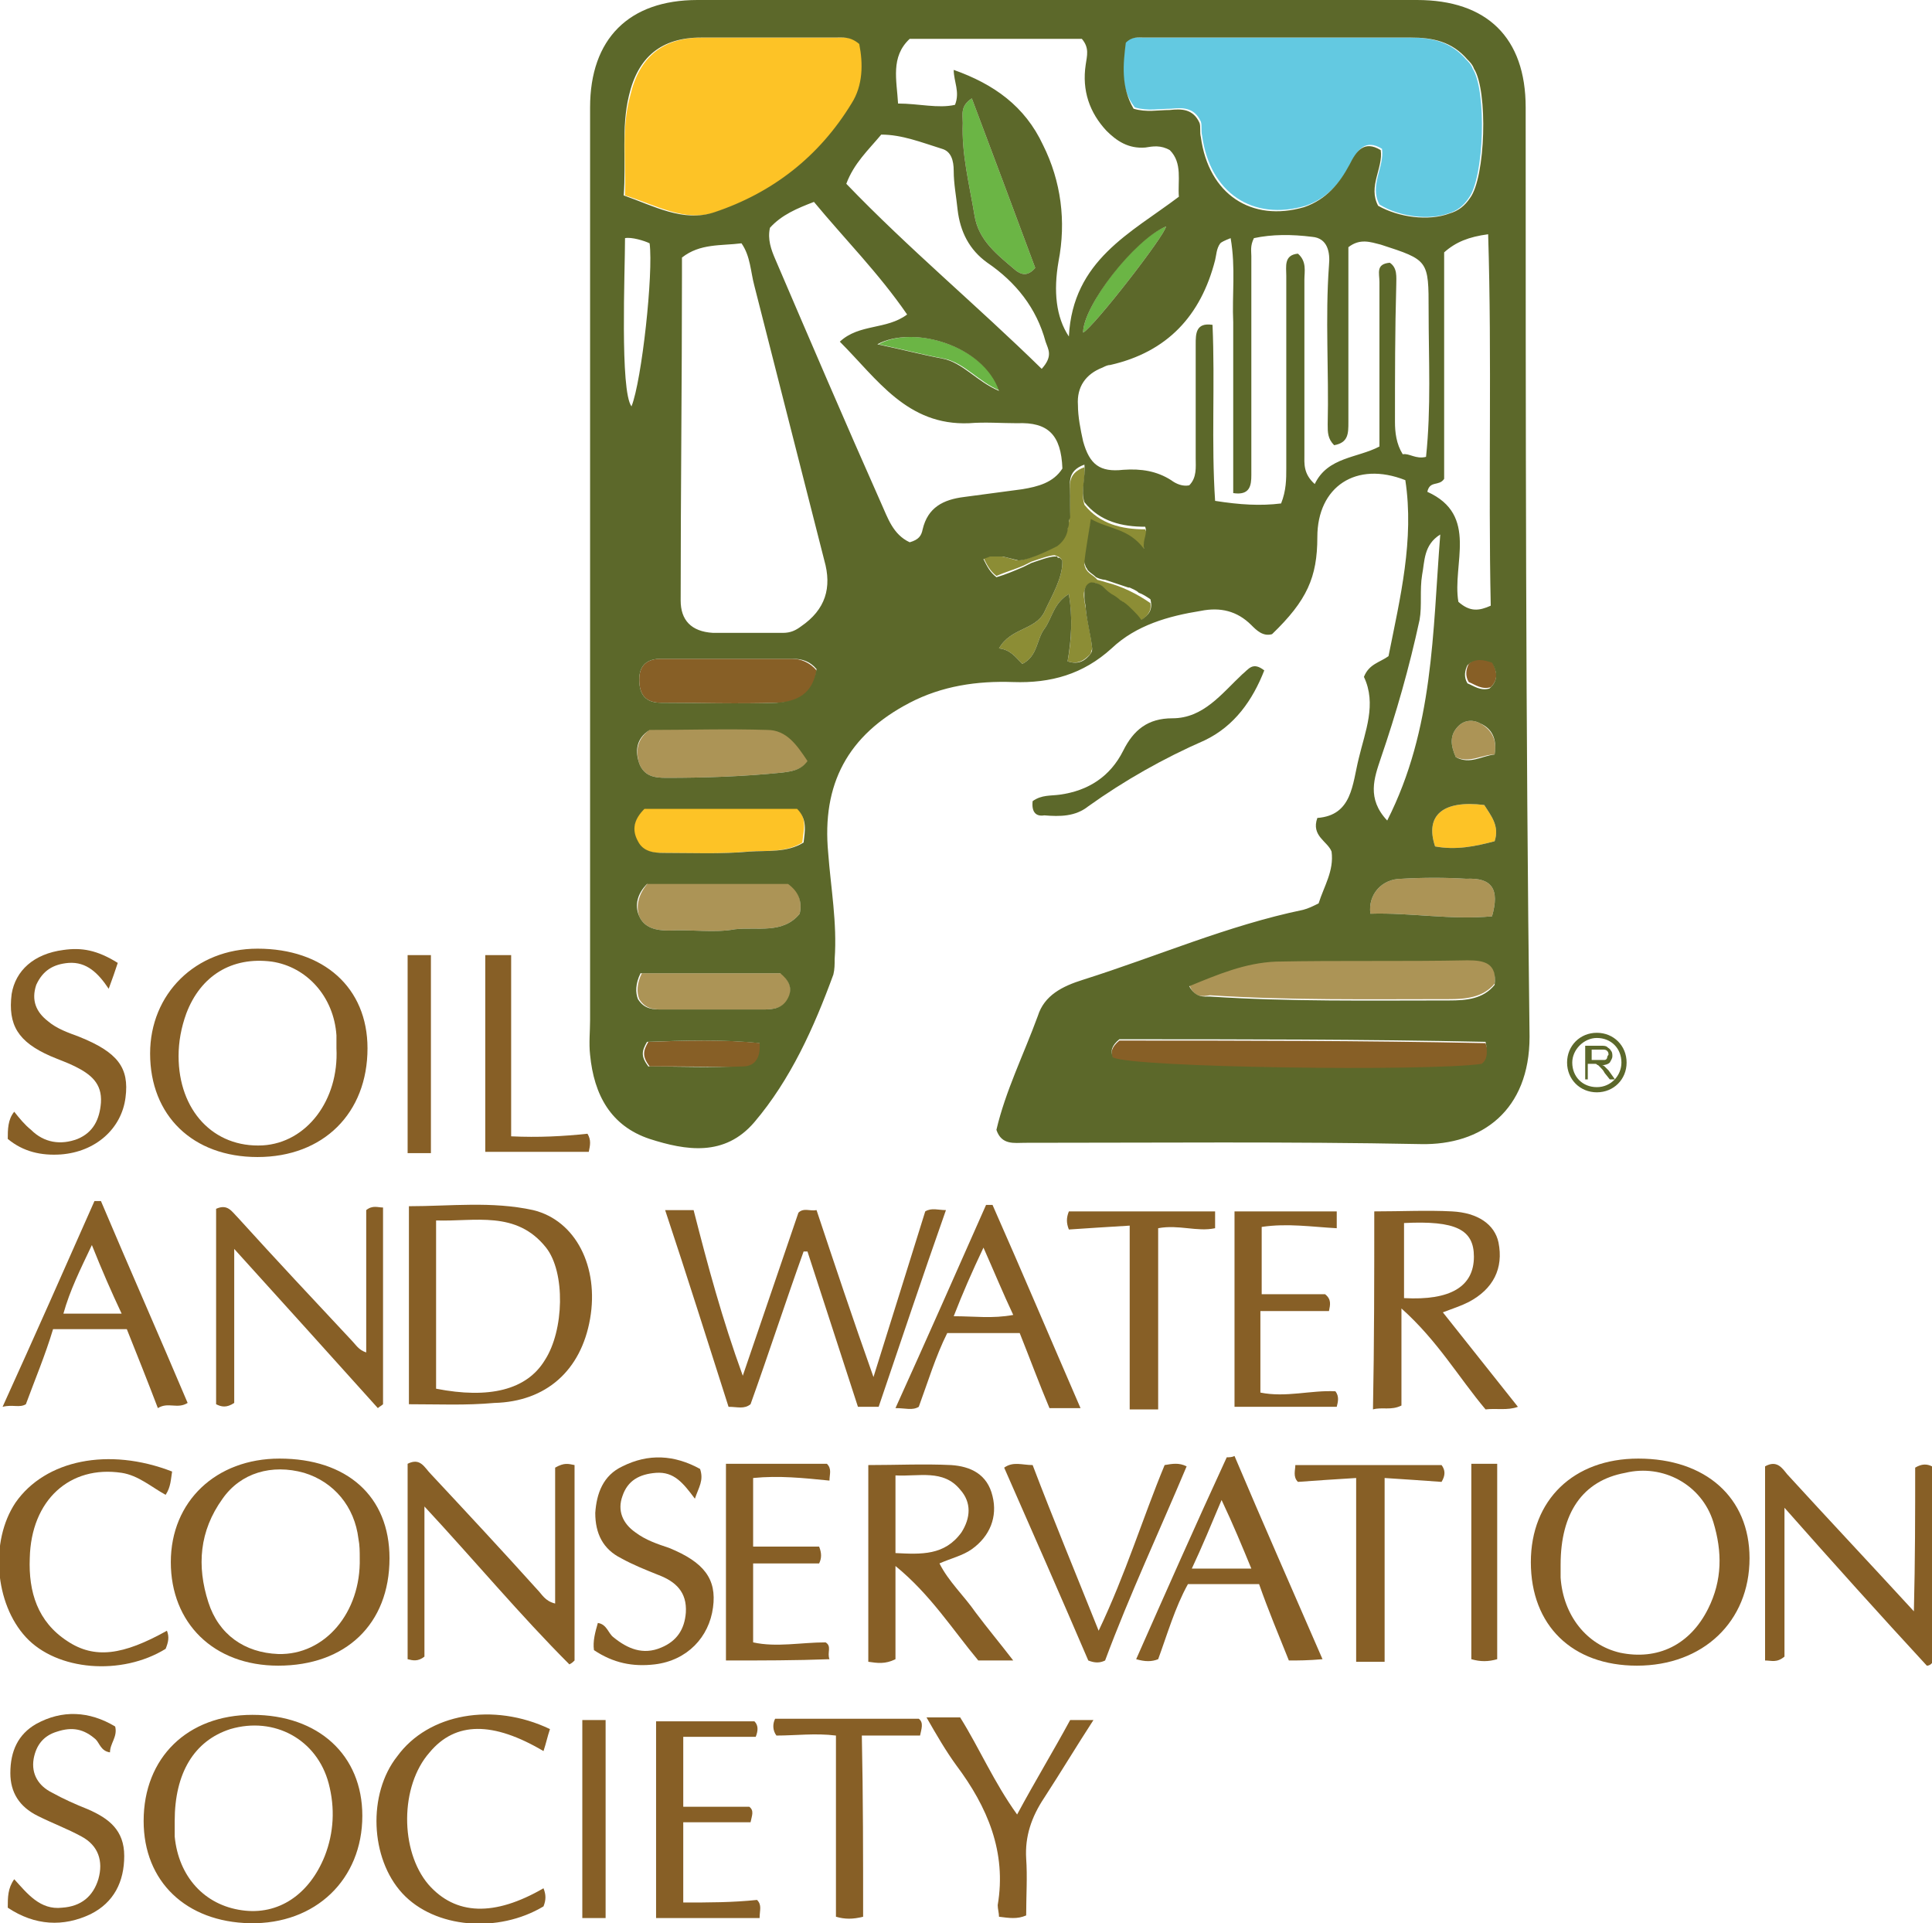 <?xml version="1.0" encoding="UTF-8"?> <!-- Generator: Adobe Illustrator 26.3.1, SVG Export Plug-In . SVG Version: 6.00 Build 0) --> <svg xmlns="http://www.w3.org/2000/svg" xmlns:xlink="http://www.w3.org/1999/xlink" version="1.1" id="Layer_1" x="0px" y="0px" viewBox="0 0 149.3 148.6" style="enable-background:new 0 0 149.3 148.6;" xml:space="preserve"> <style type="text/css"> .st0{fill:#875F26;} .st1{fill:#5C682A;} .st2{fill:#63C9E1;} .st3{fill:#FDC326;} .st4{fill:#AC9456;} .st5{fill:#6BB545;} .st6{fill:#8C8D35;} </style> <g> <path class="st0" d="M57.4,106.3c1.5-4.4,2.9-8.5,4.3-12.6c0.4-0.4,0.9-0.1,1.4-0.2c1.4,4.2,2.8,8.4,4.4,12.9 c1.4-4.5,2.7-8.6,4-12.8c0.5-0.3,1-0.1,1.6-0.1c-1.8,5.1-3.5,10.2-5.2,15.2c-0.6,0-1.1,0-1.6,0c-1.3-4-2.6-8-3.9-12 c-0.1,0-0.2,0-0.3,0c-1.4,3.9-2.7,7.9-4.1,11.8c-0.5,0.4-1,0.2-1.7,0.2c-1.6-5-3.2-10.1-4.9-15.2c0.8,0,1.5,0,2.2,0 C54.7,97.8,55.8,101.9,57.4,106.3z"></path> <path class="st0" d="M31.6,108.5c0-5.2,0-10.1,0-15.3c3.2,0,6.4-0.4,9.6,0.3c3.3,0.8,5.1,4.4,4.4,8.4c-0.7,4-3.4,6.4-7.4,6.5 C36,108.6,33.9,108.5,31.6,108.5z M33.7,107.3c4.1,0.8,7,0.1,8.4-2.2c1.5-2.3,1.6-6.8,0.1-8.7c-2.3-2.9-5.5-2-8.5-2.1 C33.7,98.7,33.7,103,33.7,107.3z"></path> <path class="st0" d="M106.2,93.6c2.1,0,4.1-0.1,6,0c2,0.1,3.3,1,3.6,2.4c0.4,2-0.4,3.6-2.3,4.6c-0.6,0.3-1.2,0.5-2,0.8 c2,2.5,3.8,4.8,5.8,7.3c-0.8,0.3-1.7,0.1-2.5,0.2c-2.1-2.5-3.7-5.3-6.5-7.8c0,2.8,0,5.2,0,7.5c-0.8,0.4-1.5,0.1-2.2,0.3 C106.2,103.7,106.2,98.7,106.2,93.6z M108.5,94.5c0,2,0,3.9,0,5.8c3.6,0.2,5.4-0.9,5.4-3.2C113.9,95,112.5,94.3,108.5,94.5z"></path> <path class="st0" d="M67.1,113.2c2.2,0,4.3-0.1,6.4,0c1.5,0.1,2.8,0.7,3.2,2.4c0.4,1.6-0.2,3.1-1.6,4.1c-0.7,0.5-1.6,0.7-2.5,1.1 c0.7,1.4,1.9,2.5,2.8,3.8c0.9,1.2,1.9,2.4,2.9,3.7c-1,0-1.8,0-2.7,0c-2-2.4-3.7-5.1-6.4-7.3c0,2.4,0,4.8,0,7.2 c-0.8,0.4-1.4,0.3-2.1,0.2C67.1,123.3,67.1,118.3,67.1,113.2z M69.2,120c2,0.1,3.8,0.2,5.1-1.6c0.7-1.1,0.8-2.3-0.1-3.3 c-1.3-1.6-3.2-1-5-1.1C69.2,116,69.2,117.9,69.2,120z"></path> <path class="st0" d="M118.3,120.7c0-4.8,3.3-8,8.3-8c5.2,0,8.6,3,8.6,7.7c0,4.9-3.6,8.3-8.7,8.3 C121.5,128.7,118.3,125.6,118.3,120.7z M120.6,120.9c0,0.3,0,0.7,0,1c0.2,2.9,2,5.2,4.6,5.8c2.9,0.6,5.4-0.6,6.8-3.4 c1.1-2.2,1.1-4.4,0.4-6.7c-0.9-2.9-3.9-4.5-6.8-3.8C122.3,114.4,120.6,116.9,120.6,120.9z"></path> <path class="st0" d="M28.4,81c0,5-3.4,8.4-8.5,8.4c-5,0-8.3-3.2-8.3-8c0-4.6,3.5-8.1,8.3-8.1C25,73.3,28.4,76.3,28.4,81z M26,81 c0-0.3,0-0.7,0-1c-0.2-3-2.3-5.3-5-5.7c-3.1-0.4-5.5,1.1-6.6,4c-0.4,1.1-0.6,2.2-0.6,3.3c0,4.2,2.7,7.1,6.5,6.9 C23.7,88.3,26.2,85,26,81z"></path> <path class="st0" d="M30.1,120.4c0,5.1-3.4,8.3-8.6,8.3c-5,0-8.3-3.3-8.3-8c0-4.7,3.5-8,8.4-8C26.8,112.7,30.1,115.6,30.1,120.4z M27.8,120.4c0-0.5,0-1-0.1-1.5c-0.3-2.5-1.9-4.4-4.2-5.1c-2.5-0.7-4.9,0-6.3,2c-1.8,2.5-2,5.2-1.1,8c0.8,2.5,2.8,3.9,5.4,4 C25.1,127.9,27.9,124.6,27.8,120.4z"></path> <path class="st0" d="M19.5,132.5c5.1,0,8.5,3.1,8.5,7.8c0,4.9-3.6,8.4-8.7,8.3c-4.9-0.1-8.2-3.2-8.2-7.9 C11.1,135.8,14.5,132.5,19.5,132.5z M13.5,140.7c0,0.4,0,0.8,0,1.2c0.3,3.1,2.3,5.3,5.2,5.7c2.8,0.4,5.2-1.2,6.4-4.2 c0.7-1.8,0.8-3.7,0.3-5.6c-0.9-3.4-4.2-5.2-7.6-4.2C15,134.5,13.5,137,13.5,140.7z"></path> <path class="st0" d="M42.9,113.4c0.7-0.4,1-0.3,1.5-0.2c0,5.1,0,10.1,0,15.1c-0.1,0.1-0.2,0.2-0.4,0.3c-3.8-3.8-7.3-8-11.2-12.2 c0,4.1,0,7.9,0,11.6c-0.5,0.4-0.9,0.3-1.3,0.2c0-5,0-10.1,0-15.1c1-0.5,1.3,0.3,1.8,0.8c2.8,3,5.5,5.9,8.2,8.9 c0.4,0.4,0.6,0.9,1.4,1.1C42.9,120.5,42.9,116.9,42.9,113.4z"></path> <path class="st0" d="M148,113.4c0.5-0.3,0.9-0.3,1.3-0.1c0,5.1,0,10.1,0,15.2c-0.1,0.1-0.2,0.2-0.4,0.2c-3.6-3.9-7.2-7.9-11-12.2 c0,4.2,0,7.9,0,11.5c-0.6,0.5-1,0.3-1.5,0.3c0-5,0-10,0-15c0.9-0.5,1.3,0.1,1.7,0.6c3.2,3.5,6.4,6.9,9.8,10.6 C148,120.6,148,116.9,148,113.4z"></path> <path class="st0" d="M18.1,108.4c-0.6,0.4-1,0.3-1.4,0.1c0-5,0-10.1,0-15.1c0.9-0.4,1.2,0.2,1.7,0.7c2.9,3.2,5.9,6.4,8.8,9.5 c0.3,0.3,0.5,0.7,1.1,0.9c0-3.7,0-7.4,0-11c0.5-0.4,0.9-0.2,1.3-0.2c0,5.1,0,10.2,0,15.2c-0.1,0.1-0.3,0.2-0.4,0.3 c-3.6-4-7.2-8-11.1-12.3C18.1,100.8,18.1,104.6,18.1,108.4z"></path> <path class="st0" d="M83.5,108.8c-0.9,0-1.6,0-2.4,0c-0.8-1.9-1.5-3.8-2.3-5.8c-1.9,0-3.7,0-5.6,0c-0.9,1.8-1.5,3.8-2.2,5.7 c-0.5,0.3-1,0.1-1.8,0.1c2.4-5.3,4.7-10.5,7-15.7c0.2,0,0.4,0,0.5,0C79,98.3,81.2,103.5,83.5,108.8z M73.7,101.7 c1.6,0,3,0.2,4.6-0.1c-0.8-1.7-1.5-3.4-2.3-5.2C75.1,98.3,74.4,99.9,73.7,101.7z"></path> <path class="st0" d="M99.6,128.3c-0.8-2-1.6-3.9-2.3-5.9c-1.9,0-3.6,0-5.5,0c-1,1.8-1.6,3.9-2.3,5.8c-0.5,0.2-1,0.2-1.7,0 c2.3-5.2,4.6-10.4,7-15.6c0.2,0,0.4,0,0.6-0.1c2.2,5.2,4.5,10.4,6.8,15.7C101.1,128.3,100.3,128.3,99.6,128.3z M94.4,115.9 c-0.8,1.9-1.5,3.6-2.3,5.3c1.6,0,3,0,4.6,0C96,119.5,95.3,117.8,94.4,115.9z"></path> <path class="st0" d="M2,108.5c-0.5,0.3-1,0-1.8,0.2C2.7,103.2,5,98,7.3,92.8c0.2,0,0.3,0,0.5,0c2.2,5.2,4.5,10.4,6.7,15.6 c-0.8,0.5-1.5-0.1-2.3,0.4c-0.8-2.1-1.6-4.1-2.4-6.1c-1.9,0-3.7,0-5.7,0C3.5,104.7,2.7,106.6,2,108.5z M7.1,96.2 c-0.9,1.9-1.7,3.5-2.2,5.3c1.6,0,3,0,4.5,0C8.6,99.8,7.9,98.2,7.1,96.2z"></path> <path class="st0" d="M52.8,147c2,0,3.8,0,5.7-0.2c0.4,0.4,0.2,0.8,0.2,1.4c-2.6,0-5.2,0-8,0c0-5.1,0-10.1,0-15.2c2.6,0,5.1,0,7.6,0 c0.3,0.3,0.3,0.7,0.1,1.2c-1.8,0-3.7,0-5.6,0c0,1.8,0,3.5,0,5.4c1.7,0,3.4,0,5.1,0c0.4,0.3,0.2,0.7,0.1,1.2c-1.7,0-3.4,0-5.2,0 C52.8,142.8,52.8,144.9,52.8,147z"></path> <path class="st0" d="M42.5,133.6c-0.2,0.6-0.3,1.1-0.5,1.7c-3.9-2.3-6.8-2.3-8.8,0.1c-2.3,2.6-2.3,7.6-0.1,10.2 c2.1,2.4,5.1,2.5,8.9,0.3c0.2,0.5,0.2,0.9,0,1.4c-3.5,2.1-8.4,1.7-10.9-1c-2.5-2.7-2.7-7.7-0.4-10.6 C33.1,132.4,38.1,131.5,42.5,133.6z"></path> <path class="st0" d="M56.1,128.3c0-5.1,0-10.1,0-15.2c2.6,0,5.2,0,7.8,0c0.4,0.4,0.2,0.8,0.2,1.3c-2-0.2-3.9-0.4-5.9-0.2 c0,1.7,0,3.4,0,5.3c1.8,0,3.5,0,5.1,0c0.2,0.5,0.2,0.9,0,1.3c-1.6,0-3.3,0-5.1,0c0,2.1,0,4,0,6.1c1.8,0.4,3.7,0,5.6,0 c0.5,0.3,0.1,0.8,0.3,1.3C61.5,128.3,58.9,128.3,56.1,128.3z"></path> <path class="st0" d="M13.3,113.7c-0.1,0.6-0.1,1.2-0.5,1.8c-1.1-0.6-2.1-1.5-3.4-1.7c-4-0.6-7,2.1-7.1,6.6 c-0.1,2.6,0.6,4.9,2.9,6.4c2.1,1.4,4.3,1.1,7.7-0.8c0.2,0.5,0.1,0.9-0.1,1.4c-3.4,2.1-8.4,1.7-10.8-0.9c-2.4-2.6-2.8-7.4-0.8-10.4 C3.5,112.8,8.4,111.8,13.3,113.7z"></path> <path class="st0" d="M97.4,101.3c0,2.2,0,4.2,0,6.3c2,0.4,3.9-0.2,5.8-0.1c0.3,0.4,0.2,0.8,0.1,1.2c-2.6,0-5.2,0-7.9,0 c0-5,0-10,0-15.1c2.6,0,5.2,0,7.9,0c0,0.4,0,0.8,0,1.3c-1.9-0.1-3.8-0.4-5.8-0.1c0,1.7,0,3.4,0,5.2c1.7,0,3.3,0,4.9,0 c0.5,0.4,0.4,0.8,0.3,1.3C100.9,101.3,99.3,101.3,97.4,101.3z"></path> <path class="st0" d="M0.6,147.4c0-0.8,0-1.5,0.5-2.2c1,1.1,2,2.4,3.7,2.2c1.5-0.1,2.4-0.9,2.8-2.2c0.4-1.4,0-2.6-1.3-3.3 c-1.1-0.6-2.2-1-3.4-1.6c-1.4-0.7-2.1-1.8-2.1-3.3c0-1.7,0.6-3,2-3.8c2-1.1,4.1-1,6.1,0.2c0.2,0.8-0.4,1.3-0.4,2 c-0.7-0.1-0.8-0.7-1.1-1c-0.9-0.8-1.8-1-3-0.6c-1,0.3-1.6,1-1.8,2.1c-0.2,1.2,0.4,2.1,1.4,2.6c0.9,0.5,1.8,0.9,2.8,1.3 c1.6,0.7,2.8,1.6,2.8,3.6c0,2-0.8,3.6-2.6,4.5C4.9,148.9,2.7,148.8,0.6,147.4z"></path> <path class="st0" d="M9.1,74.4c-0.2,0.6-0.4,1.2-0.7,2c-0.8-1.2-1.7-2.1-3.1-2c-1.2,0.1-2,0.6-2.5,1.7c-0.4,1.2,0,2.1,0.9,2.8 c0.7,0.6,1.6,0.9,2.4,1.2c3,1.2,3.9,2.4,3.6,4.7c-0.3,2.4-2.3,4.2-5,4.4c-1.5,0.1-2.9-0.2-4.1-1.2c0-0.7,0-1.5,0.5-2.1 c0.4,0.5,0.8,1,1.3,1.4C3.4,88.3,4.7,88.5,6,88c1.2-0.5,1.7-1.5,1.8-2.8c0.1-1.5-0.8-2.2-2-2.8c-0.6-0.3-1.2-0.5-1.9-0.8 c-2.5-1.1-3.3-2.4-3-4.8c0.3-1.8,1.7-3.1,4-3.4C6.3,73.2,7.5,73.4,9.1,74.4z"></path> <path class="st0" d="M53.7,115.8c-0.9-1.2-1.6-2.1-3-2c-1.3,0.1-2.2,0.6-2.6,1.8c-0.4,1.1,0,2.1,1,2.8c0.8,0.6,1.7,0.9,2.6,1.2 c2.7,1.1,3.7,2.4,3.4,4.6c-0.3,2.3-2,4.1-4.5,4.4c-1.7,0.2-3.2-0.1-4.7-1.1c-0.1-0.7,0.1-1.4,0.3-2.1c0.7,0.1,0.8,0.8,1.2,1.1 c1.1,0.9,2.3,1.4,3.7,0.8c1.2-0.5,1.8-1.4,1.9-2.7c0.1-1.6-0.8-2.4-2.1-2.9c-1-0.4-2-0.8-2.9-1.3c-1.4-0.7-2-1.9-2-3.5 c0.1-1.5,0.6-2.9,2.1-3.6c2-1,4-0.9,6,0.2C54.4,114.4,54,114.9,53.7,115.8z"></path> <path class="st0" d="M90,113.2c0.6-0.1,1.1-0.2,1.7,0.1c-2.1,5-4.4,9.9-6.3,15c-0.4,0.2-0.8,0.2-1.3,0c-2.1-4.9-4.3-9.9-6.5-14.9 c0.7-0.5,1.4-0.2,2.2-0.2c1.6,4.2,3.3,8.3,5.1,12.8C87,121.6,88.3,117.3,90,113.2z"></path> <path class="st0" d="M89.5,108.9c-0.8,0-1.4,0-2.2,0c0-4.7,0-9.4,0-14.2c-1.7,0.1-3.2,0.2-4.7,0.3c-0.2-0.5-0.2-0.9,0-1.4 c3.8,0,7.5,0,11.3,0c0,0.5,0,0.8,0,1.3c-1.4,0.3-2.8-0.3-4.4,0C89.5,99.4,89.5,104.1,89.5,108.9z"></path> <path class="st0" d="M78.6,140.2c1.4-2.6,2.8-4.9,4.1-7.3c0.6,0,1.1,0,1.8,0c-1.3,2-2.5,4-3.8,6c-1,1.5-1.5,3-1.4,4.7 c0.1,1.4,0,2.9,0,4.4c-0.7,0.3-1.3,0.2-2.1,0.1c0-0.3-0.1-0.6-0.1-0.9c0.7-4.1-0.8-7.6-3.2-10.8c-0.8-1.1-1.5-2.3-2.3-3.7 c1,0,1.7,0,2.6,0C75.7,135.1,76.8,137.7,78.6,140.2z"></path> <path class="st0" d="M104.8,114.2c-1.7,0.1-3.1,0.2-4.5,0.3c-0.4-0.4-0.2-0.9-0.2-1.3c3.8,0,7.5,0,11.3,0c0.3,0.4,0.3,0.8,0,1.3 c-1.4-0.1-2.8-0.2-4.4-0.3c0,4.8,0,9.5,0,14.2c-0.8,0-1.4,0-2.2,0C104.8,123.6,104.8,118.9,104.8,114.2z"></path> <path class="st0" d="M45.4,87.6c0.3,0.5,0.2,0.9,0.1,1.4c-2.6,0-5.2,0-8,0c0-5.1,0-10.1,0-15.2c0.6,0,1.2,0,2,0c0,4.6,0,9.2,0,14 C41.6,87.9,43.5,87.8,45.4,87.6z"></path> <path class="st0" d="M66.7,148.1c-0.8,0.2-1.4,0.2-2.1,0c0-4.6,0-9.2,0-14c-1.6-0.2-3.1,0-4.6,0c-0.3-0.4-0.3-0.9-0.1-1.3 c3.7,0,7.4,0,11.1,0c0.4,0.3,0.2,0.8,0.1,1.3c-1.4,0-2.9,0-4.5,0C66.7,138.8,66.7,143.5,66.7,148.1z"></path> <path class="st1" d="M79.8,61.9c0.7-0.5,1.4-0.4,2.1-0.5c2.2-0.3,3.9-1.4,4.9-3.4c0.8-1.6,1.9-2.5,3.8-2.5c2.4,0,3.8-1.9,5.4-3.4 c0.5-0.4,0.8-1,1.7-0.3c-0.9,2.3-2.3,4.3-4.6,5.4c-3.2,1.4-6.2,3.1-9,5.1c-1,0.8-2.2,0.8-3.4,0.7C80.1,63.1,79.7,62.8,79.8,61.9z"></path> <path class="st0" d="M113.7,113.1c0.7,0,1.3,0,2,0c0,5.1,0,10.1,0,15.1c-0.7,0.2-1.3,0.2-2,0C113.7,123.3,113.7,118.3,113.7,113.1z "></path> <path class="st0" d="M45,132.9c0.6,0,1.2,0,1.8,0c0,5.1,0,10.1,0,15.3c-0.6,0-1.2,0-1.8,0C45,143.1,45,138,45,132.9z"></path> <path class="st0" d="M31.5,73.8c0.6,0,1.2,0,1.8,0c0,5,0,10.1,0,15.3c-0.6,0-1.1,0-1.8,0C31.5,83.9,31.5,78.9,31.5,73.8z"></path> <path class="st2" d="M106.6,15.8c-0.8-1.5,0.4-2.9,0.2-4.3c-1.3-0.8-1.9,0.1-2.4,1.1c-0.8,1.5-1.8,2.7-3.5,3.3 c-4.1,1.2-7.4-1-8-5.4c-0.1-0.4,0-0.8-0.1-1.1c-0.5-1.1-1.4-1.1-2.3-1c-0.9,0-1.8,0.2-2.8-0.1c-1.2-1.5-0.9-3.3-0.8-5 c0.5-0.5,1-0.4,1.4-0.4c6.9,0,13.7,0,20.6,0c1.7,0,3.2,0.3,4.4,1.7c0.2,0.2,0.4,0.4,0.5,0.7c1.1,1.7,0.9,8.4-0.3,10 c-0.4,0.6-0.9,1-1.6,1.2C110.5,17,108.2,16.8,106.6,15.8z"></path> <path class="st3" d="M48.3,15.1c0.1-2.6-0.3-5.2,0.4-7.7c0.7-3,2.5-4.5,5.6-4.5c3.4,0,6.9,0,10.3,0c0.6,0,1.2-0.1,1.9,0.5 c0.3,1.5,0.3,3.2-0.6,4.6c-2.5,4.1-6.1,6.9-10.6,8.4C52.9,17.2,50.6,15.8,48.3,15.1z"></path> <path class="st4" d="M91.9,76.1c2.2-0.9,4.3-1.8,6.7-1.9c4.9-0.1,9.9,0,14.8-0.1c1.3,0,2.3,0.2,2.1,1.9c-0.9,1.1-2.3,1.2-3.5,1.2 c-6.2,0-12.4,0.1-18.5-0.3C92.9,77,92.3,77.1,91.9,76.1z"></path> <path class="st0" d="M86,81.8c-0.2-0.5-0.1-0.9,0.5-1.4c9.3,0,18.8,0,28.3,0.2c0.3,0.9,0.2,1.3-0.3,1.7 C110.3,82.9,87.4,82.5,86,81.8z"></path> <path class="st0" d="M63.1,51.8c-0.2,1.9-1.6,2.5-3.1,2.5c-3,0.1-6,0-8.9,0c-1.2,0-1.7-0.6-1.7-1.8c0-1.1,0.6-1.6,1.7-1.6 c3.4,0,6.8,0,10.1,0C61.9,50.9,62.6,51.2,63.1,51.8z"></path> <path class="st4" d="M50.3,56.3c2.9,0,6-0.1,9.1,0c1.5,0,2.3,1.2,3.1,2.4c-0.5,0.8-1.3,0.9-2.1,1c-3,0.3-5.9,0.4-8.9,0.4 c-0.9,0-1.7-0.1-2.1-1.1C49.1,58,49.2,57.1,50.3,56.3z"></path> <path class="st4" d="M50.1,68.2c3.6,0,7.2,0,10.9,0c0.7,0.6,1,1.4,0.8,2.4c-1.3,1.6-3.3,1-5,1.2c-1.6,0.3-3.4,0-5.1,0.1 c-1,0-1.9-0.2-2.3-1.1C49.1,69.9,49.4,69,50.1,68.2z"></path> <path class="st3" d="M49.8,62.4c3.9,0,7.9,0,11.8,0c0.8,0.9,0.5,1.7,0.4,2.7c-1.3,0.8-2.8,0.6-4.2,0.7c-2.2,0.2-4.4,0.1-6.6,0.1 c-0.8,0-1.6-0.1-2-0.9C48.8,64.1,49,63.2,49.8,62.4z"></path> <path class="st4" d="M49.4,77.2c-0.2-0.5-0.2-1.2,0.2-2c3.5,0,7.1,0,10.8,0c0.6,0.6,0.9,1.2,0.5,2C60.5,77.9,59.8,78,59,78 c-2.6,0-5.2,0-7.8,0C50.6,78,49.9,78,49.4,77.2z"></path> <path class="st5" d="M75.1,7.6c1.7,4.5,3.3,8.8,4.9,13.1c-0.6,0.7-1.1,0.5-1.5,0.2c-1.4-1.2-2.9-2.3-3.2-4.3 c-0.4-2.4-1-4.7-0.9-7.1C74.4,8.8,74.2,8.2,75.1,7.6z"></path> <path class="st4" d="M115.3,70.8c-3.2,0.3-6.3-0.3-9.4-0.2c-0.2-1.5,0.9-2.7,2.4-2.7c1.7-0.1,3.4-0.1,5,0 C115.3,67.8,115.9,68.7,115.3,70.8z"></path> <path class="st0" d="M50.2,82.4c-0.6-0.8-0.5-1.2-0.1-1.9c2.8-0.1,5.8-0.2,8.7,0.1c0.1,1.4-0.5,1.9-1.3,1.9 C55,82.4,52.5,82.4,50.2,82.4z"></path> <path class="st3" d="M115.5,65c-1.5,0.4-3,0.7-4.6,0.4c-0.8-2.4,0.6-3.6,3.8-3.2C115.2,63,115.9,63.8,115.5,65z"></path> <path class="st5" d="M83.7,25.7c0-2.1,4-7.3,6.4-8.2C90.1,18.1,84.5,25.3,83.7,25.7z"></path> <path class="st5" d="M67.9,26.6c2.7-1.5,8.1,0.1,9.4,3.6c-1.7-0.7-2.8-2.2-4.4-2.5C71.3,27.4,69.8,27,67.9,26.6z"></path> <path class="st4" d="M112.5,58.5c-0.4-0.9-0.5-1.7,0.2-2.4c0.5-0.5,1.2-0.5,1.7-0.2c0.9,0.5,1.3,1.3,1.1,2.4 C114.5,58.3,113.6,59,112.5,58.5z"></path> <path class="st0" d="M115.3,51.1c0.4,0.8,0.5,1.4-0.1,2c-0.7,0.2-1.2-0.2-1.7-0.4c-0.3-0.5-0.2-1,0-1.4 C114,50.8,114.6,50.9,115.3,51.1z"></path> <path class="st6" d="M85.5,45C85.5,45,85.5,45,85.5,45c0,0-0.3-0.1-0.7-0.2c-0.3-0.4-0.9-0.5-1-1.2c0.2-0.9,0.3-2,0.5-3.3 c1.4,0.8,3,0.7,4.1,2.3c-0.1-0.8,0.4-1.1,0.1-1.7c-1.8,0-3.5-0.4-4.7-1.9c-0.3-1,0.1-1.9,0-2.9c-1.4,0.5-1.1,1.5-1.1,2.4 c0,1.4,0,2.8-1.1,3.7c-0.2,0.1-2.1,1.1-3,1.1c-0.8-0.2-1.7-0.6-2.6-0.2c0.3,0.6,0.5,1,1,1.4c0.7-0.3,1.4-0.5,2.1-0.8l0,0 c0.2-0.1,0.4-0.2,0.6-0.3c0,0,0,0,0,0c0.6-0.2,1.4-0.5,1.8-0.5c0.2,0.1,0.5,0.1,0.6,0.5c0,1.3-0.8,2.6-1.4,3.9 c-0.7,1.4-2.6,1.2-3.5,2.8c0.9,0.1,1.3,0.7,1.8,1.2c1.2-0.6,1.1-1.9,1.7-2.7c0.6-0.8,0.7-2,1.9-2.7c0.3,1.9,0.2,3.6-0.1,5.2 c0.9,0.3,1.4-0.2,1.8-0.6c0-0.2,0.1-0.3,0.1-0.4C84.3,49,84,48,83.9,47c-0.1-0.7-0.4-1.6,0.4-1.9c0.2-0.1,0.5-0.1,0.9,0.3 c1,0.9,2.2,1.5,2.9,2.6c0.6-0.4,0.9-0.8,0.8-1.4C87.9,45.9,86.7,45.3,85.5,45z"></path> <path class="st1" d="M117.9,8.3c0-5.4-3-8.3-8.4-8.3C91,0,72.4,0,53.9,0c-5.3,0-8.3,3-8.3,8.3c0,23.5,0,47,0,70.5 c0,0.9-0.1,1.8,0,2.7c0.3,3.1,1.6,5.5,4.6,6.5c2.8,0.9,5.8,1.4,8.1-1.3c2.8-3.3,4.6-7.3,6.1-11.4c0.1-0.4,0.1-0.8,0.1-1.2 c0.2-2.8-0.3-5.5-0.5-8.2c-0.5-5.3,1.5-9.1,6.3-11.6c2.5-1.3,5.2-1.7,8-1.6c2.9,0.1,5.4-0.6,7.6-2.6c1.9-1.8,4.4-2.5,6.9-2.9 c1.5-0.3,2.8,0,3.9,1.1c0.4,0.4,0.9,0.9,1.6,0.7c2.7-2.6,3.5-4.4,3.5-7.5c0-3.9,3-5.9,6.8-4.4c0.7,4.6-0.4,9.1-1.3,13.6 c-0.7,0.5-1.5,0.6-1.9,1.6c1,2.1,0.1,4.2-0.4,6.3c-0.5,2-0.5,4.4-3.2,4.6c-0.5,1.4,0.8,1.8,1.1,2.6c0.2,1.5-0.6,2.7-1,4 c-0.4,0.2-0.8,0.4-1.2,0.5c-5.8,1.2-11.3,3.6-17,5.4c-1.6,0.5-3,1.2-3.5,2.8c-1.1,3-2.5,5.8-3.2,8.8c0.4,1.2,1.4,1,2.2,1 c10.2,0,20.4-0.1,30.6,0.1c4.7,0.1,8.4-2.6,8.4-8.3C117.9,56.2,117.9,32.3,117.9,8.3z M115.1,53.2c-0.7,0.2-1.2-0.2-1.7-0.4 c-0.3-0.5-0.2-1,0-1.4c0.6-0.6,1.3-0.4,1.9-0.2C115.7,51.9,115.8,52.6,115.1,53.2z M115.5,58.3c-1,0.1-1.9,0.8-3,0.2 c-0.4-0.9-0.5-1.7,0.2-2.4c0.5-0.5,1.2-0.5,1.7-0.2C115.3,56.3,115.7,57.1,115.5,58.3z M115.2,46.8c-0.9,0.4-1.6,0.5-2.5-0.3 c-0.5-2.9,1.6-6.7-2.4-8.5c0.2-0.9,0.9-0.4,1.3-1c0-5.7,0-11.6,0-17.5c0.9-0.8,1.9-1.2,3.4-1.4C115.3,27.8,115,37.3,115.2,46.8z M87,3.3c0.5-0.5,1-0.4,1.4-0.4c6.9,0,13.7,0,20.6,0c1.7,0,3.2,0.3,4.4,1.7c0.2,0.2,0.4,0.4,0.5,0.7c1.1,1.7,0.9,8.4-0.3,10 c-0.4,0.6-0.9,1-1.6,1.2c-1.6,0.6-3.9,0.3-5.5-0.6c-0.8-1.5,0.4-2.9,0.2-4.3c-1.3-0.8-1.9,0.1-2.4,1.1c-0.8,1.5-1.8,2.7-3.5,3.3 c-4.1,1.2-7.4-1-8-5.4c-0.1-0.4,0-0.8-0.1-1.1c-0.5-1.1-1.4-1.1-2.3-1c-0.9,0-1.8,0.2-2.8-0.1C86.6,6.7,86.8,4.9,87,3.3z M70.3,3 c4.5,0,8.9,0,13.3,0c0.6,0.7,0.4,1.3,0.3,2c-0.3,2,0.3,3.7,1.6,5.1c0.8,0.8,1.7,1.4,3,1.3c0.6-0.1,1.2-0.2,1.9,0.2 c1,1,0.6,2.4,0.7,3.6c-3.7,2.8-8.2,4.9-8.5,10.8c-1-1.5-1.2-3.5-0.8-5.8c0.6-3.1,0.2-6.2-1.2-9c-1.4-3-3.8-4.7-6.9-5.8 c0,0.9,0.5,1.7,0.1,2.7C72.5,8.4,71,8,69.4,8C69.3,6.2,68.8,4.4,70.3,3z M90.1,17.5c0,0.6-5.6,7.8-6.4,8.2 C83.7,23.6,87.7,18.5,90.1,17.5z M75.1,7.6c1.7,4.5,3.3,8.8,4.9,13.1c-0.6,0.7-1.1,0.5-1.5,0.2c-1.4-1.2-2.9-2.3-3.2-4.3 c-0.4-2.4-1-4.7-0.9-7.1C74.4,8.8,74.2,8.2,75.1,7.6z M72.8,11.5c0.7,0.2,0.9,0.9,0.9,1.7c0,1,0.2,2,0.3,3c0.2,1.7,0.9,3.1,2.3,4.1 c2.2,1.5,3.8,3.5,4.5,6.1c0.2,0.6,0.6,1.1-0.3,2.1c-5-4.9-10.3-9.3-15.1-14.3c0.6-1.6,1.7-2.6,2.7-3.8C69.7,10.4,71.2,11,72.8,11.5 z M77.2,30.2c-1.7-0.7-2.8-2.2-4.4-2.5c-1.6-0.3-3.1-0.7-5-1.1C70.6,25.1,76,26.7,77.2,30.2z M48.6,7.4c0.7-3,2.5-4.5,5.6-4.5 c3.4,0,6.9,0,10.3,0c0.6,0,1.2-0.1,1.9,0.5c0.3,1.5,0.3,3.2-0.6,4.6c-2.5,4.1-6.1,6.9-10.6,8.4c-2.4,0.8-4.7-0.5-7-1.3 C48.4,12.5,48,9.9,48.6,7.4z M48.3,18.4c0.5-0.1,1.5,0.2,1.9,0.4c0.3,2.3-0.6,10.6-1.4,12.6C47.9,30.2,48.3,21,48.3,18.4z M57.4,82.4c-2.5,0.1-4.9,0-7.3,0c-0.6-0.8-0.5-1.2-0.1-1.9c2.8-0.1,5.8-0.2,8.7,0.1C58.8,81.9,58.2,82.4,57.4,82.4z M60.9,77.1 C60.5,77.9,59.8,78,59,78c-2.6,0-5.2,0-7.8,0c-0.7,0-1.4,0-1.9-0.8c-0.2-0.5-0.2-1.2,0.2-2c3.5,0,7.1,0,10.8,0 C60.9,75.7,61.3,76.3,60.9,77.1z M61.8,70.6c-1.3,1.6-3.3,1-5,1.2c-1.6,0.3-3.4,0-5.1,0.1c-1,0-1.9-0.2-2.3-1.1 c-0.4-0.9-0.1-1.8,0.6-2.5c3.6,0,7.2,0,10.9,0C61.7,68.9,62,69.6,61.8,70.6z M62.1,65.1c-1.3,0.8-2.8,0.6-4.2,0.7 c-2.2,0.2-4.4,0.1-6.6,0.1c-0.8,0-1.6-0.1-2-0.9c-0.5-0.9-0.3-1.7,0.5-2.5c3.9,0,7.9,0,11.8,0C62.4,63.3,62.2,64.2,62.1,65.1z M60.4,59.7c-3,0.3-5.9,0.4-8.9,0.4c-0.9,0-1.7-0.1-2.1-1.1c-0.3-0.9-0.3-1.9,0.8-2.6c2.9,0,6-0.1,9.1,0c1.5,0,2.3,1.2,3.1,2.4 C61.9,59.5,61.2,59.6,60.4,59.7z M60,54.3c-3,0.1-6,0-8.9,0c-1.2,0-1.7-0.6-1.7-1.8c0-1.1,0.6-1.6,1.7-1.6c3.4,0,6.8,0,10.1,0 c0.8,0,1.4,0.2,1.9,0.8C62.8,53.7,61.5,54.2,60,54.3z M61.9,48.4c-0.4,0.3-0.8,0.5-1.4,0.5c-1.8,0-3.6,0-5.4,0 c-1.7-0.1-2.5-1-2.5-2.5c0-8.4,0.1-16.8,0.1-25.1c0-0.4,0-0.9,0-1.4c1.4-1.1,3-0.9,4.6-1.1c0.7,1,0.7,2.2,1,3.3 c1.8,7.1,3.6,14.1,5.4,21.2C64.3,45.4,63.8,47.1,61.9,48.4z M71.3,40.9c-0.1,0.5-0.3,0.8-1,1c-1.3-0.6-1.7-1.9-2.2-3 c-2.8-6.3-5.5-12.6-8.2-18.9c-0.3-0.7-0.6-1.5-0.4-2.4c0.9-1,2.1-1.5,3.4-2c2.4,2.9,5,5.5,7.2,8.7c-1.6,1.2-3.7,0.7-5.2,2.1 c2.9,2.9,5.2,6.5,10,6.3c1.2-0.1,2.5,0,3.7,0c2.4-0.1,3.4,0.9,3.5,3.5c-0.7,1.1-1.9,1.4-3.1,1.6c-1.5,0.2-3,0.4-4.5,0.6 C72.9,38.6,71.7,39.2,71.3,40.9z M88.2,47.9c-0.2-0.3-0.4-0.5-0.6-0.7c0,0-0.1-0.1-0.1-0.1c-0.2-0.2-0.4-0.4-0.7-0.6 c-0.1,0-0.1-0.1-0.2-0.1c-0.2-0.2-0.5-0.4-0.7-0.5c-0.3-0.2-0.5-0.4-0.7-0.6c-0.4-0.3-0.8-0.3-0.9-0.3c-0.3,0.1-0.4,0.3-0.5,0.6 c0,0,0,0,0,0c0,0.1,0,0.1,0,0.2c0,0,0,0,0,0.1c0,0.1,0,0.1,0,0.2c0,0,0,0,0,0.1c0,0.3,0.1,0.5,0.1,0.8c0.1,1.1,0.4,2.1,0.5,3.1 c0,0.1,0,0.2-0.1,0.4c-0.4,0.5-0.9,0.9-1.8,0.6c0.3-1.7,0.4-3.4,0.1-5.2c-1.2,0.7-1.3,1.9-1.9,2.7c-0.6,0.8-0.5,2.1-1.7,2.7 c-0.5-0.5-0.9-1.1-1.8-1.2c0.9-1.6,2.8-1.4,3.5-2.8c0.6-1.3,1.4-2.6,1.4-3.9c0-0.1-0.1-0.2-0.1-0.2c0,0,0,0,0,0 c0,0-0.1-0.1-0.1-0.1c0,0,0,0-0.1,0c0,0-0.1,0-0.1-0.1c0,0,0,0-0.1,0c0,0-0.1,0-0.1,0c-0.4,0-1.2,0.3-1.8,0.5c0,0,0,0,0,0 c-0.2,0.1-0.4,0.2-0.6,0.3l0,0c-0.7,0.3-1.4,0.6-2.1,0.8c-0.5-0.4-0.7-0.8-1-1.4c0.2-0.1,0.3-0.1,0.5-0.2c0,0,0.1,0,0.1,0 c0.1,0,0.2,0,0.4,0c0,0,0,0,0.1,0c0.1,0,0.3,0,0.4,0c0,0,0,0,0,0c0.4,0.1,0.8,0.2,1.2,0.3c0,0,0,0,0,0c0.9,0,2.8-1,3-1.1 c0.4-0.3,0.7-0.7,0.8-1.2c0,0,0,0,0-0.1c0-0.1,0.1-0.2,0.1-0.4c0,0,0-0.1,0-0.1c0-0.1,0-0.2,0.1-0.4c0-0.1,0-0.1,0-0.2 c0-0.1,0-0.2,0-0.3c0-0.1,0-0.2,0-0.3c0-0.1,0-0.2,0-0.3c0-0.2,0-0.4,0-0.6c0-0.9-0.3-1.9,1.1-2.4c0.1,1-0.3,2,0,2.9 c1.2,1.5,2.9,1.9,4.7,1.9c0.2,0.6-0.2,0.9-0.1,1.7c-1.2-1.6-2.7-1.5-4.1-2.3c-0.2,1.3-0.4,2.4-0.5,3.3c0,0.2,0.1,0.3,0.1,0.4 c0,0,0,0,0,0c0.1,0.1,0.1,0.2,0.2,0.3c0.2,0.2,0.4,0.3,0.6,0.5l0,0c0.4,0.2,0.7,0.2,0.7,0.2s0,0,0,0c0,0,0,0,0,0 c0.3,0.1,0.6,0.2,0.9,0.3c0,0,0,0,0,0c0.3,0.1,0.6,0.2,0.9,0.3c0,0,0.1,0,0.1,0c0.2,0.1,0.5,0.2,0.7,0.4c0.3,0.1,0.6,0.3,0.9,0.5 C89.1,47.1,88.8,47.5,88.2,47.9z M108.4,35.1c-0.5-0.8-0.6-1.7-0.6-2.5c0-3.5,0-7.1,0.1-10.6c0-0.6,0.1-1.3-0.5-1.7 c-1.1,0.1-0.8,0.8-0.8,1.5c0,4.2,0,8.3,0,12.7c-1.7,0.9-4,0.8-5,2.9c-0.9-0.8-0.8-1.6-0.8-2.3c0-4.5,0-9,0-13.5 c0-0.6,0.2-1.4-0.5-2c-1.1,0.1-0.9,1-0.9,1.7c0,5,0,9.9,0,14.9c0,0.8,0,1.7-0.4,2.7c-1.6,0.2-3.2,0.1-5.1-0.2 c-0.3-4.5,0-9-0.2-13.6c-1.3-0.2-1.3,0.7-1.3,1.5c0,2.9,0,5.9,0,8.8c0,0.7,0.1,1.5-0.5,2.1c-0.5,0.1-1-0.1-1.4-0.4 c-1.1-0.7-2.3-0.9-3.7-0.8c-1.8,0.2-2.6-0.4-3.1-2.2c-0.2-0.9-0.4-1.9-0.4-2.8c-0.1-1.4,0.6-2.4,1.9-2.9c0.2-0.1,0.4-0.2,0.6-0.2 c4.4-1,7-3.8,8.1-8.1c0.1-0.4,0.1-0.9,0.4-1.3c0.1-0.1,0.3-0.2,0.8-0.4c0.4,2.3,0.1,4.4,0.2,6.5c0,2.2,0,4.4,0,6.6 c0,2.2,0,4.4,0,6.6c1.3,0.2,1.4-0.6,1.4-1.4c0-5.6,0-11.3,0-16.9c0-0.4-0.1-0.8,0.2-1.4c1.4-0.3,2.9-0.3,4.5-0.1 c1.2,0.1,1.4,1.2,1.3,2.2c-0.3,4.1,0,8.2-0.1,12.3c0,0.6,0,1.1,0.5,1.6c1.1-0.2,1.1-0.9,1.1-1.8c0-3.9,0-7.9,0-11.8 c0-0.6,0-1.2,0-1.7c0.9-0.7,1.7-0.4,2.5-0.2c3.7,1.2,3.7,1.2,3.7,5.1c0,3.8,0.2,7.5-0.2,11.3C109.4,35.5,108.9,35,108.4,35.1z M106.7,58.6c1.2-3.5,2.2-7,3-10.7c0.2-1.1,0-2.3,0.2-3.5c0.2-1,0.1-2.3,1.4-3.1c-0.6,7.6-0.5,15-4.1,22.1 C105.6,61.7,106.2,60.1,106.7,58.6z M114.5,82.2c-4.1,0.6-27,0.3-28.5-0.5c-0.2-0.5-0.1-0.9,0.5-1.4c9.3,0,18.8,0,28.3,0.2 C115,81.4,114.9,81.9,114.5,82.2z M112,77.3c-6.2,0-12.4,0.1-18.5-0.3c-0.5,0-1.1,0.1-1.6-0.8c2.2-0.9,4.3-1.8,6.7-1.9 c4.9-0.1,9.9,0,14.8-0.1c1.3,0,2.3,0.2,2.1,1.9C114.6,77.2,113.3,77.3,112,77.3z M115.3,70.8c-3.2,0.3-6.3-0.3-9.4-0.2 c-0.2-1.5,0.9-2.7,2.4-2.7c1.7-0.1,3.4-0.1,5,0C115.3,67.8,115.9,68.7,115.3,70.8z M115.5,65c-1.5,0.4-3,0.7-4.6,0.4 c-0.8-2.4,0.6-3.6,3.8-3.2C115.2,63,115.9,63.8,115.5,65z"></path> <g> <path class="st1" d="M123.4,79.8c-1.3,0-2.3,1-2.3,2.3c0,1.3,1,2.3,2.3,2.3c1.3,0,2.3-1,2.3-2.3C125.7,80.8,124.7,79.8,123.4,79.8 z M123.4,84c-1.1,0-1.9-0.8-1.9-1.9c0-1,0.9-1.9,1.9-1.9c1.1,0,1.9,0.8,1.9,1.9C125.3,83.1,124.5,84,123.4,84z"></path> <g> <path class="st1" d="M122.5,83.4v-2.6h1.2c0.2,0,0.4,0,0.5,0.1s0.2,0.1,0.3,0.3c0.1,0.1,0.1,0.3,0.1,0.4c0,0.2-0.1,0.3-0.2,0.5 c-0.1,0.1-0.3,0.2-0.6,0.2c0.1,0,0.2,0.1,0.2,0.1c0.1,0.1,0.2,0.2,0.3,0.3l0.5,0.7h-0.4l-0.4-0.5c-0.1-0.2-0.2-0.3-0.3-0.4 c-0.1-0.1-0.1-0.1-0.2-0.2c-0.1,0-0.1-0.1-0.2-0.1c0,0-0.1,0-0.2,0h-0.4v1.2H122.5z M122.8,81.9h0.8c0.2,0,0.3,0,0.4,0 c0.1,0,0.2-0.1,0.2-0.2c0-0.1,0.1-0.2,0.1-0.2c0-0.1,0-0.2-0.1-0.3c-0.1-0.1-0.2-0.1-0.4-0.1h-0.8V81.9z"></path> </g> </g> </g> </svg> 